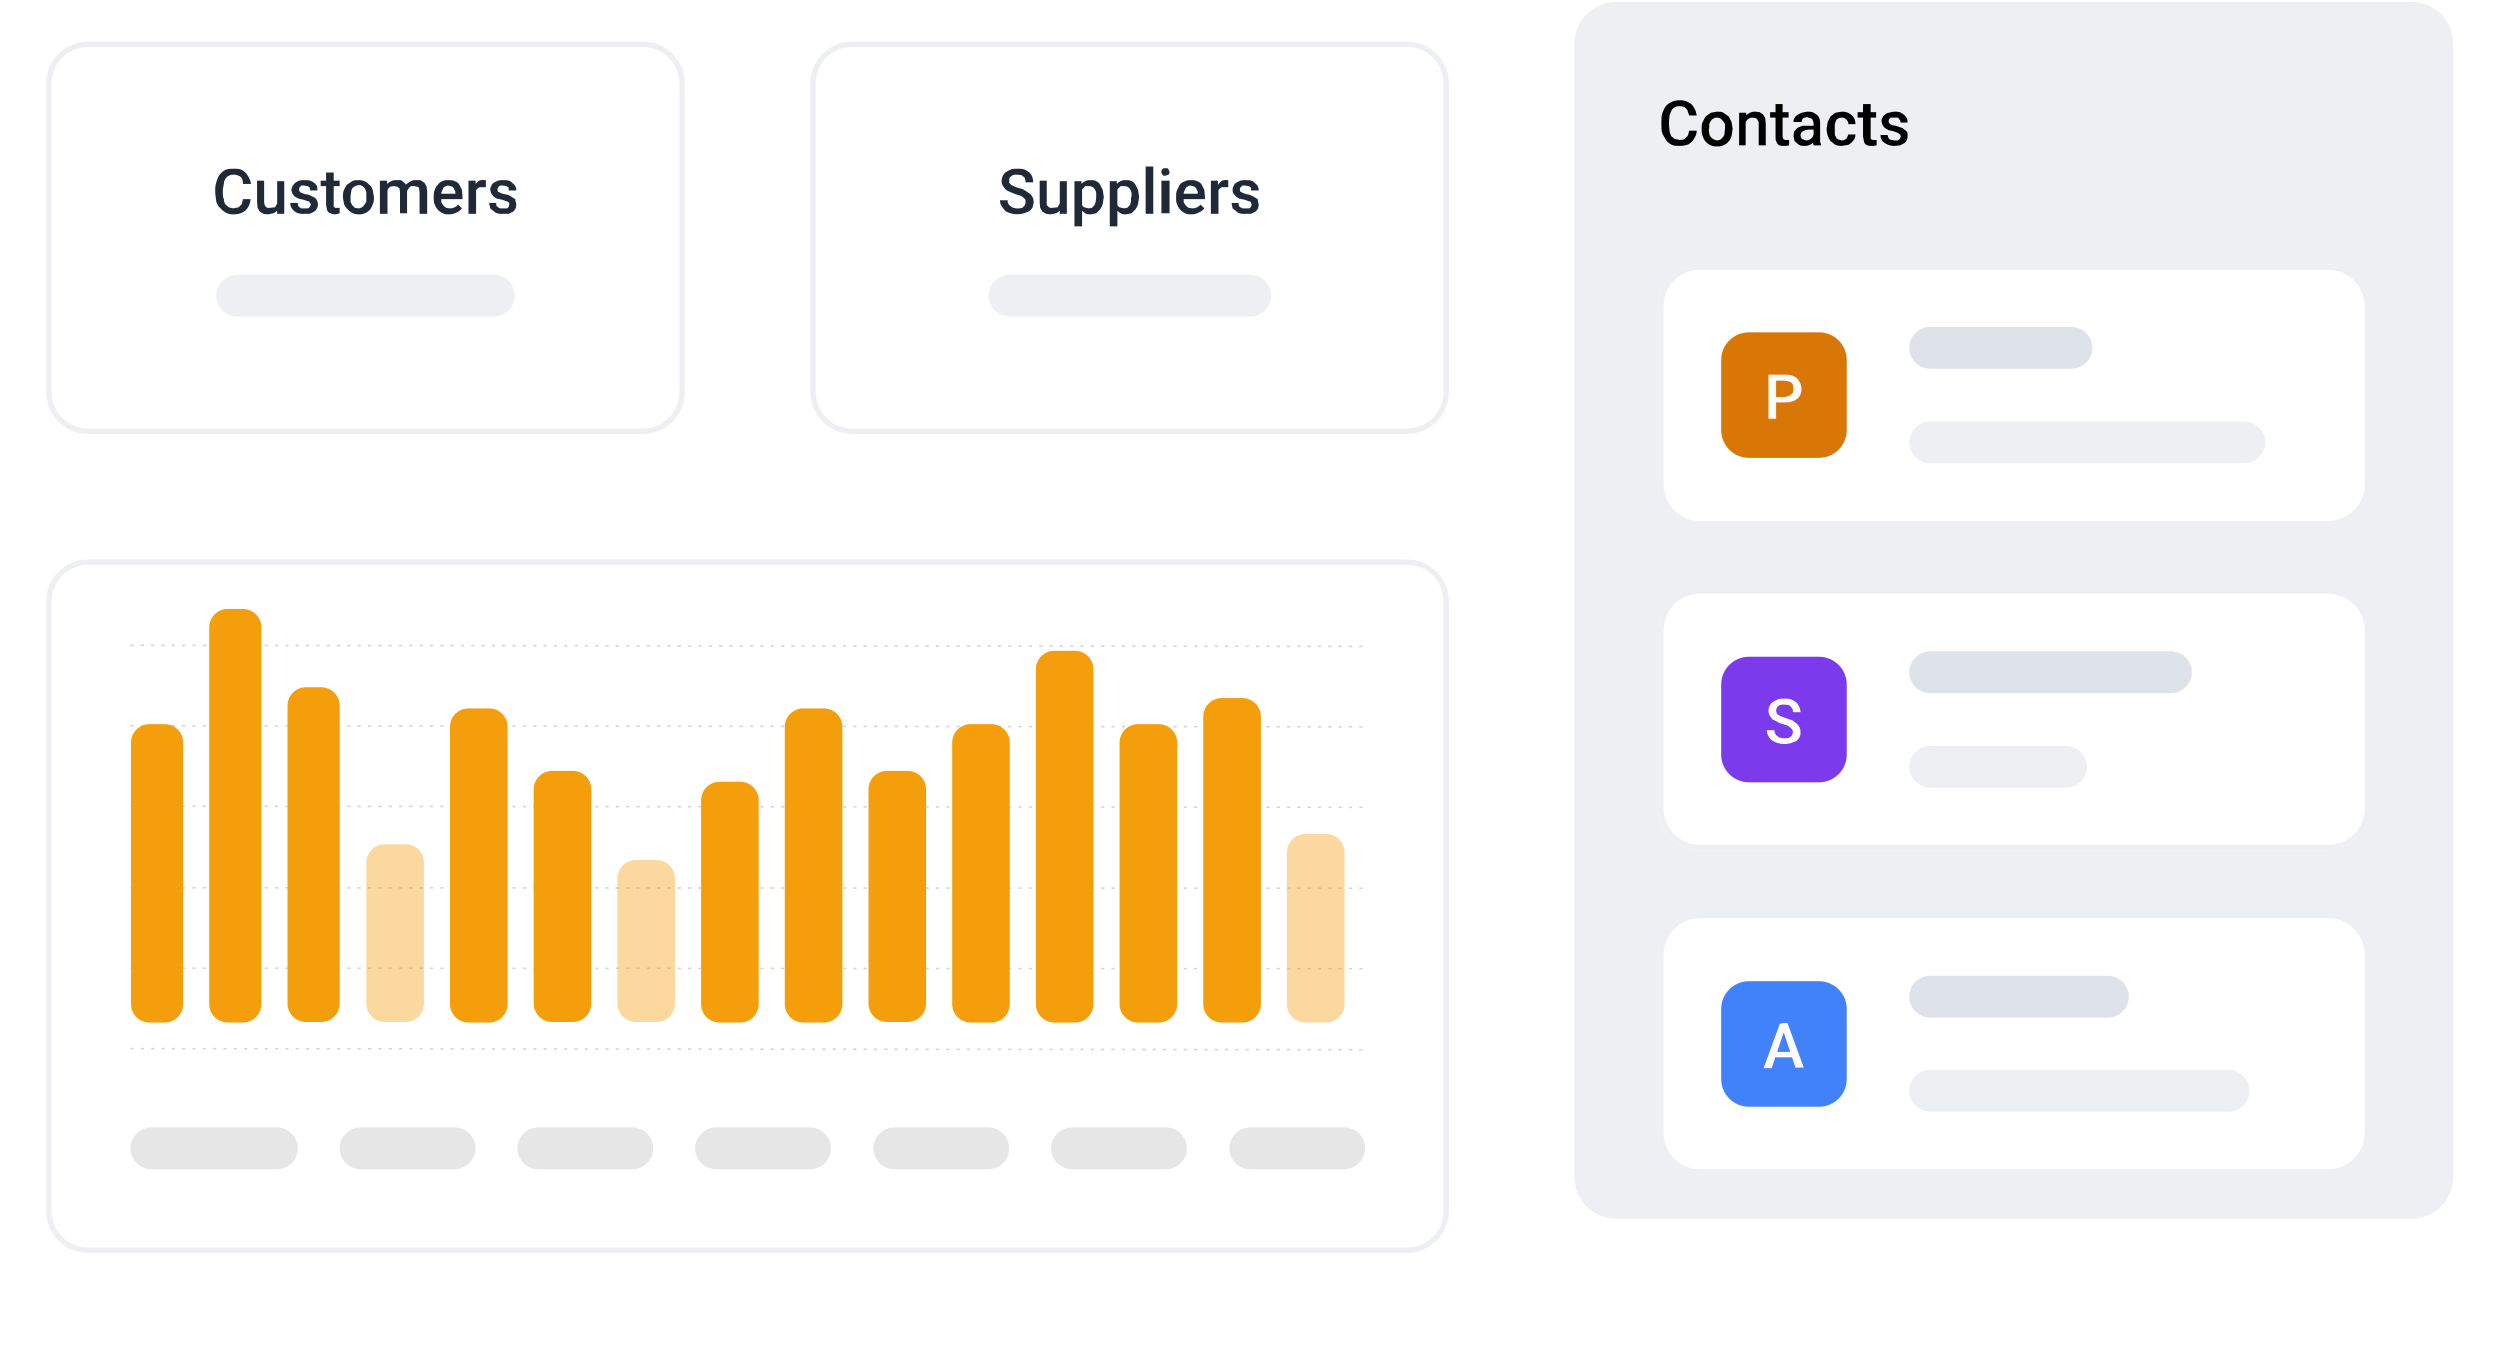 <svg width="460" height="248" viewBox="0 0 460 248" fill="none" xmlns="http://www.w3.org/2000/svg">
<g filter="url(#filter0_d_2588_3256)">
<path d="M258.9 95.644H16.3C12.047 95.644 8.6 99.091 8.6 103.344V215.544C8.6 219.797 12.047 223.244 16.3 223.244H258.9C263.152 223.244 266.6 219.797 266.6 215.544V103.344C266.6 99.091 263.152 95.644 258.9 95.644Z" fill="white"/>
<path d="M24 111.444L251 111.644M24 126.244L251 126.444M24 141.044L251 141.244M24 156.044L251 156.144M24 170.844L251 170.944M24 185.644L251 185.844" stroke="#D0D6E4" stroke-width="0.3" stroke-dasharray="0.6 1.3"/>
<path d="M50.9 200.144H27.9C25.746 200.144 24 201.868 24 203.994C24 206.12 25.746 207.844 27.9 207.844H50.9C53.054 207.844 54.8 206.12 54.8 203.994C54.8 201.868 53.054 200.144 50.9 200.144Z" fill="#E6E6E6"/>
<path d="M83.6 200.144H66.4C64.246 200.144 62.5 201.868 62.5 203.994C62.5 206.12 64.246 207.844 66.4 207.844H83.6C85.754 207.844 87.5 206.12 87.5 203.994C87.5 201.868 85.754 200.144 83.6 200.144Z" fill="#E6E6E6"/>
<path d="M116.299 200.144H99.099C96.945 200.144 95.199 201.868 95.199 203.994C95.199 206.12 96.945 207.844 99.099 207.844H116.299C118.453 207.844 120.199 206.12 120.199 203.994C120.199 201.868 118.453 200.144 116.299 200.144Z" fill="#E6E6E6"/>
<path d="M148.999 200.144H131.799C129.646 200.144 127.899 201.868 127.899 203.994C127.899 206.12 129.646 207.844 131.799 207.844H148.999C151.153 207.844 152.899 206.12 152.899 203.994C152.899 201.868 151.153 200.144 148.999 200.144Z" fill="#E6E6E6"/>
<path d="M181.799 200.144H164.599C162.445 200.144 160.699 201.868 160.699 203.994C160.699 206.12 162.445 207.844 164.599 207.844H181.799C183.953 207.844 185.699 206.12 185.699 203.994C185.699 201.868 183.953 200.144 181.799 200.144Z" fill="#E6E6E6"/>
<path d="M214.499 200.144H197.299C195.146 200.144 193.399 201.868 193.399 203.994C193.399 206.12 195.146 207.844 197.299 207.844H214.499C216.653 207.844 218.399 206.12 218.399 203.994C218.399 201.868 216.653 200.144 214.499 200.144Z" fill="#E6E6E6"/>
<path d="M247.299 200.144H230.099C227.945 200.144 226.199 201.868 226.199 203.994C226.199 206.12 227.945 207.844 230.099 207.844H247.299C249.453 207.844 251.199 206.12 251.199 203.994C251.199 201.868 249.453 200.144 247.299 200.144Z" fill="#E6E6E6"/>
<path d="M258.9 96.144H16.2C12.224 96.144 9 99.368 9 103.344V215.544C9 219.52 12.224 222.744 16.2 222.744H258.9C262.876 222.744 266.1 219.52 266.1 215.544V103.344C266.1 99.368 262.876 96.144 258.9 96.144Z" stroke="#EDEFF3"/>
</g>
<path d="M30.3 133.244H27.5C25.622 133.244 24.1 134.766 24.1 136.644V184.744C24.1 186.622 25.622 188.144 27.5 188.144H30.3C32.177 188.144 33.7 186.622 33.7 184.744V136.644C33.7 134.766 32.177 133.244 30.3 133.244Z" fill="#F59E0B"/>
<path d="M44.7 112.044H41.9C40.022 112.044 38.5 113.566 38.5 115.444V184.744C38.5 186.622 40.022 188.144 41.9 188.144H44.7C46.578 188.144 48.1 186.622 48.1 184.744V115.444C48.1 113.566 46.578 112.044 44.7 112.044Z" fill="#F59E0B"/>
<path d="M59.1 126.444H56.3C54.423 126.444 52.9 127.966 52.9 129.844V184.644C52.9 186.522 54.423 188.044 56.3 188.044H59.1C60.978 188.044 62.5 186.522 62.5 184.644V129.844C62.5 127.966 60.978 126.444 59.1 126.444Z" fill="#F59E0B"/>
<path opacity="0.4" d="M74.6 155.344H70.8C68.923 155.344 67.4 156.866 67.4 158.744V184.644C67.4 186.522 68.923 188.044 70.8 188.044H74.6C76.478 188.044 78 186.522 78 184.644V158.744C78 156.866 76.478 155.344 74.6 155.344Z" fill="#F59E0B"/>
<path d="M90 130.344H86.2C84.322 130.344 82.8 131.866 82.8 133.744V184.744C82.8 186.622 84.322 188.144 86.2 188.144H90C91.878 188.144 93.4 186.622 93.4 184.744V133.744C93.4 131.866 91.878 130.344 90 130.344Z" fill="#F59E0B"/>
<path d="M105.4 141.844H101.6C99.722 141.844 98.2 143.366 98.2 145.244V184.644C98.2 186.522 99.722 188.044 101.6 188.044H105.4C107.278 188.044 108.8 186.522 108.8 184.644V145.244C108.8 143.366 107.278 141.844 105.4 141.844Z" fill="#F59E0B"/>
<path opacity="0.4" d="M120.8 158.244H117C115.122 158.244 113.6 159.766 113.6 161.644V184.644C113.6 186.522 115.122 188.044 117 188.044H120.8C122.677 188.044 124.2 186.522 124.2 184.644V161.644C124.2 159.766 122.677 158.244 120.8 158.244Z" fill="#F59E0B"/>
<path d="M136.2 143.844H132.4C130.522 143.844 129 145.366 129 147.244V184.744C129 186.622 130.522 188.144 132.4 188.144H136.2C138.078 188.144 139.6 186.622 139.6 184.744V147.244C139.6 145.366 138.078 143.844 136.2 143.844Z" fill="#F59E0B"/>
<path d="M151.6 130.344H147.8C145.923 130.344 144.4 131.866 144.4 133.744V184.744C144.4 186.622 145.923 188.144 147.8 188.144H151.6C153.478 188.144 155 186.622 155 184.744V133.744C155 131.866 153.478 130.344 151.6 130.344Z" fill="#F59E0B"/>
<path d="M167 141.844H163.2C161.322 141.844 159.8 143.366 159.8 145.244V184.644C159.8 186.522 161.322 188.044 163.2 188.044H167C168.878 188.044 170.4 186.522 170.4 184.644V145.244C170.4 143.366 168.878 141.844 167 141.844Z" fill="#F59E0B"/>
<path d="M182.4 133.244H178.6C176.722 133.244 175.2 134.766 175.2 136.644V184.744C175.2 186.622 176.722 188.144 178.6 188.144H182.4C184.278 188.144 185.8 186.622 185.8 184.744V136.644C185.8 134.766 184.278 133.244 182.4 133.244Z" fill="#F59E0B"/>
<path d="M197.8 119.744H194C192.122 119.744 190.6 121.266 190.6 123.144V184.744C190.6 186.622 192.122 188.144 194 188.144H197.8C199.677 188.144 201.2 186.622 201.2 184.744V123.144C201.2 121.266 199.677 119.744 197.8 119.744Z" fill="#F59E0B"/>
<path d="M213.2 133.244H209.4C207.522 133.244 206 134.766 206 136.644V184.744C206 186.622 207.522 188.144 209.4 188.144H213.2C215.078 188.144 216.6 186.622 216.6 184.744V136.644C216.6 134.766 215.078 133.244 213.2 133.244Z" fill="#F59E0B"/>
<path d="M228.6 128.444H224.8C222.923 128.444 221.4 129.966 221.4 131.844V184.744C221.4 186.622 222.923 188.144 224.8 188.144H228.6C230.478 188.144 232 186.622 232 184.744V131.844C232 129.966 230.478 128.444 228.6 128.444Z" fill="#F59E0B"/>
<path opacity="0.4" d="M244 153.444H240.2C238.322 153.444 236.8 154.966 236.8 156.844V184.744C236.8 186.622 238.322 188.144 240.2 188.144H244C245.878 188.144 247.4 186.622 247.4 184.744V156.844C247.4 154.966 245.878 153.444 244 153.444Z" fill="#F59E0B"/>
<g filter="url(#filter1_d_2588_3256)">
<path d="M118.4 0.344H16.3C12.047 0.344 8.6 3.791 8.6 8.044V64.844C8.6 69.097 12.047 72.544 16.3 72.544H118.4C122.652 72.544 126.1 69.097 126.1 64.844V8.044C126.1 3.791 122.652 0.344 118.4 0.344Z" fill="white"/>
<path d="M44.7 29.344H46.1C46.1 29.844 45.9 30.344 45.7 30.744C45.4 31.244 45.1 31.544 44.7 31.744C44.2 32.044 43.6 32.144 42.9 32.144C42.4 32.144 41.9 32.044 41.6 31.844C41.213 31.652 40.871 31.379 40.6 31.044C40.2 30.744 40 30.344 39.8 29.844L39.6 28.244V27.544C39.6 26.944 39.7 26.544 39.9 25.944C40 25.544 40.2 25.044 40.5 24.744C40.772 24.408 41.113 24.136 41.5 23.944C42 23.744 42.5 23.744 43 23.744C43.6 23.744 44.2 23.744 44.6 24.044C45.1 24.344 45.4 24.644 45.6 25.044C45.9 25.444 46.1 26.044 46.2 26.544H44.7C44.7 26.144 44.7 25.844 44.5 25.544C44.438 25.425 44.353 25.319 44.25 25.233C44.147 25.147 44.028 25.083 43.9 25.044C43.589 24.892 43.245 24.823 42.9 24.844C42.7 24.844 42.4 24.844 42.1 25.044C41.9 25.044 41.7 25.344 41.5 25.544C41.4 25.744 41.2 26.044 41.2 26.444L41 27.544V28.244C41 28.644 41 29.044 41.2 29.344C41.2 29.744 41.3 30.044 41.5 30.344L42.1 30.844L42.9 31.044L43.9 30.844L44.5 30.244L44.7 29.344ZM51 30.544V26.044H52.3V32.044H51V30.644V30.544ZM51.2 29.344H51.6L51.5 30.344L51.1 31.344C50.888 31.608 50.613 31.815 50.3 31.944L49.3 32.144L48.5 32.044L47.8 31.644L47.4 30.944L47.3 29.944V25.944H48.6V29.944L48.7 30.444L48.9 30.744L49.2 30.944H49.6L50.6 30.844L51 30.144L51.2 29.344ZM57.2 30.344C57.2 30.244 57.2 30.144 57 30.044C57 29.844 56.9 29.744 56.7 29.744L55.8 29.444L54.9 29.244L54.2 28.844L53.8 28.344L53.6 27.644L53.8 26.944L54.3 26.344L55 25.944C55.325 25.855 55.663 25.821 56 25.844C56.5 25.844 57 25.844 57.3 26.044C57.7 26.244 58 26.444 58.2 26.744C58.4 27.044 58.4 27.344 58.4 27.744H57.1L57 27.244L56.6 26.944L56 26.844H55.4L55.1 27.244C55.055 27.338 55.032 27.44 55.032 27.544C55.032 27.648 55.055 27.75 55.1 27.844L55.2 28.044L55.6 28.244L56.2 28.444C56.7 28.444 57.1 28.644 57.4 28.844C57.8 28.944 58 29.144 58.2 29.344C58.4 29.644 58.5 29.944 58.5 30.344C58.496 30.601 58.43 30.853 58.309 31.079C58.187 31.306 58.012 31.499 57.8 31.644L57 32.044H56C55.524 32.09 55.044 32.021 54.6 31.844C54.2 31.644 53.9 31.344 53.7 31.044C53.5 30.744 53.4 30.444 53.4 30.044H54.8C54.8 30.344 54.8 30.544 55 30.744L55.4 31.044H56.6C56.8 31.044 56.9 30.844 57 30.744L57.2 30.344ZM62.5 25.944V26.944H59V25.944H62.5ZM60 24.444H61.4V30.744L61.7 30.944H62C62.166 30.964 62.334 30.964 62.5 30.944V31.944C62.21 32.051 61.907 32.118 61.6 32.144C61.322 32.133 61.05 32.065 60.8 31.944C60.5 31.944 60.4 31.644 60.2 31.444L60 30.444V24.444ZM63.1 29.044V28.944C63.1 28.444 63.1 28.044 63.3 27.644C63.4 27.344 63.6 26.944 63.9 26.644L64.8 26.044C65.1 25.844 65.5 25.844 66 25.844C66.379 25.832 66.757 25.907 67.104 26.063C67.45 26.219 67.757 26.452 68 26.744C68.3 26.944 68.5 27.344 68.6 27.744L68.8 28.944C68.8 29.444 68.8 29.944 68.6 30.244C68.497 30.606 68.328 30.945 68.1 31.244C67.841 31.544 67.518 31.781 67.154 31.937C66.79 32.093 66.395 32.164 66 32.144C65.621 32.149 65.246 32.071 64.9 31.915C64.555 31.76 64.247 31.531 64 31.244C63.7 30.962 63.462 30.622 63.3 30.244L63.1 29.044ZM64.5 28.944V29.844L64.8 30.444L65.3 30.944L66 31.044C66.201 31.029 66.397 30.966 66.571 30.862C66.744 30.758 66.891 30.615 67 30.444L67.4 29.844V28.044C67.345 27.794 67.243 27.556 67.1 27.344C66.982 27.159 66.819 27.008 66.627 26.903C66.434 26.798 66.219 26.743 66 26.744L65.3 26.944L64.8 27.344C64.691 27.563 64.623 27.8 64.6 28.044L64.5 28.844V28.944ZM71.3 27.144V32.044H69.9V25.944H71.2L71.3 27.144ZM71.1 28.744H70.6C70.6 28.344 70.6 27.944 70.8 27.544C70.8 27.244 71 26.944 71.2 26.644C71.4 26.344 71.7 26.144 72 26.044C72.3 25.844 72.6 25.844 73 25.844H73.8L74.4 26.344C74.6 26.444 74.7 26.744 74.8 26.944L74.9 27.944V31.944H73.6V28.044L73.5 27.344L73.1 27.044L72.5 26.944L71.8 27.044L71.4 27.444L71.2 28.044L71.1 28.744ZM74.9 28.344L74.2 28.544C74.2 28.144 74.2 27.844 74.4 27.544C74.4 27.144 74.6 26.844 74.8 26.544L75.6 26.044C75.9 25.844 76.2 25.844 76.6 25.844H77.4L78.1 26.344L78.5 27.044L78.6 28.044V32.044H77.2V28.044L77.1 27.344C77.1 27.144 76.9 27.044 76.7 27.044L76.2 26.944H75.6L75.2 27.344L74.9 27.844V28.344ZM82.7 32.144C82.2 32.144 81.8 32.144 81.5 31.944C81.152 31.797 80.838 31.579 80.58 31.303C80.322 31.027 80.124 30.701 80 30.344C79.8 29.944 79.8 29.644 79.8 29.144V28.944C79.8 28.444 79.8 28.044 80 27.644C80.1 27.244 80.3 26.944 80.6 26.644C80.8 26.344 81.1 26.144 81.4 26.044C81.8 25.844 82.1 25.844 82.5 25.844C83 25.844 83.3 25.844 83.7 26.044C84 26.144 84.3 26.344 84.5 26.644L85 27.644L85.1 28.844V29.344H80.4V28.344H83.8C83.8 28.044 83.8 27.844 83.6 27.644C83.6 27.344 83.4 27.244 83.2 27.044L82.5 26.844C82.3 26.844 82.1 26.844 81.9 27.044C81.7 27.044 81.6 27.244 81.5 27.444L81.2 28.144V29.944L81.6 30.544L82.1 30.944L82.8 31.044C83.086 31.048 83.37 30.987 83.63 30.866C83.89 30.745 84.119 30.566 84.3 30.344L85 31.044L84.5 31.544L83.7 31.944C83.38 32.067 83.042 32.135 82.7 32.144ZM87.6 27.144V32.044H86.2V25.944H87.5V27.044L87.6 27.144ZM89.4 25.844V27.144C89.233 27.129 89.066 27.129 88.9 27.144H88.3C88.111 27.201 87.939 27.304 87.799 27.444C87.66 27.583 87.557 27.755 87.5 27.944V28.544H87L87.1 27.544L87.5 26.544L88 26.044C88.327 25.838 88.721 25.766 89.1 25.844H89.3H89.4ZM93.7 30.344V30.044C93.5 29.844 93.4 29.744 93.2 29.744L92.4 29.444L91.4 29.244L90.8 28.844L90.4 28.344L90.2 27.644C90.2 27.444 90.2 27.144 90.4 26.944C90.4 26.744 90.6 26.544 90.8 26.344L91.6 25.944C91.925 25.855 92.263 25.821 92.6 25.844C93.1 25.844 93.5 25.844 93.9 26.044L94.7 26.744C94.9 27.044 95 27.344 95 27.744H93.6V27.244L93.2 26.944L92.6 26.844H92L91.6 27.244C91.555 27.338 91.532 27.44 91.532 27.544C91.532 27.648 91.555 27.75 91.6 27.844C91.6 27.944 91.6 28.044 91.8 28.044L92.2 28.244L92.8 28.444C93.3 28.444 93.7 28.644 94 28.844L94.8 29.344L95 30.344C95.007 30.592 94.957 30.839 94.853 31.065C94.749 31.29 94.594 31.489 94.4 31.644L93.6 32.044H92.6C92.124 32.09 91.644 32.021 91.2 31.844L90.2 31.044L90 30.044H91.3C91.3 30.344 91.3 30.544 91.5 30.744L92 31.044H93.2C93.4 31.044 93.5 30.844 93.6 30.744L93.7 30.344Z" fill="#1F2937"/>
<path d="M90.8 43.244H43.7C41.546 43.244 39.8 44.968 39.8 47.094C39.8 49.22 41.546 50.944 43.7 50.944H90.8C92.954 50.944 94.7 49.22 94.7 47.094C94.7 44.968 92.954 43.244 90.8 43.244Z" fill="#EDEFF3"/>
<path d="M118.3 0.844H16.2C12.224 0.844 9 4.068 9 8.044V64.844C9 68.82 12.224 72.044 16.2 72.044H118.3C122.276 72.044 125.5 68.82 125.5 64.844V8.044C125.5 4.068 122.276 0.844 118.3 0.844Z" stroke="#EDEFF3"/>
</g>
<g filter="url(#filter2_d_2588_3256)">
<path d="M258.9 0.344H156.8C152.547 0.344 149.1 3.791 149.1 8.044V64.844C149.1 69.097 152.547 72.544 156.8 72.544H258.9C263.152 72.544 266.6 69.097 266.6 64.844V8.044C266.6 3.791 263.152 0.344 258.9 0.344Z" fill="white"/>
<path d="M188.7 29.944V29.444L188.4 29.144L187.9 28.744L186.9 28.444L185.9 28.044C185.579 27.917 185.277 27.749 185 27.544L184.5 26.844C184.364 26.564 184.295 26.256 184.3 25.944C184.3 25.634 184.372 25.327 184.511 25.05C184.65 24.772 184.851 24.53 185.1 24.344L186.1 23.844C186.427 23.769 186.763 23.735 187.1 23.744C187.8 23.744 188.3 23.744 188.8 24.044C189.2 24.244 189.6 24.544 189.8 24.944C190 25.344 190.1 25.744 190.1 26.244H188.7L188.6 25.444L188 24.944L187.2 24.844C186.896 24.808 186.588 24.842 186.3 24.944L185.8 25.344C185.705 25.529 185.67 25.738 185.7 25.944V26.344L186.1 26.744L186.7 27.044L187.5 27.344C187.9 27.344 188.3 27.544 188.6 27.744L189.5 28.344C189.73 28.54 189.912 28.786 190.033 29.064C190.155 29.341 190.211 29.642 190.2 29.944L190 30.844C189.857 31.121 189.651 31.361 189.4 31.544L188.4 31.944C187.835 32.108 187.243 32.157 186.659 32.088C186.075 32.02 185.511 31.834 185 31.544L184.3 30.644C184.095 30.314 183.991 29.932 184 29.544H185.4C185.4 29.844 185.4 30.044 185.6 30.244C185.6 30.444 185.8 30.544 186 30.644C186.1 30.844 186.3 30.844 186.5 30.944C187.022 31.094 187.577 31.094 188.1 30.944L188.6 30.444L188.7 29.944ZM195 30.544V26.044H196.3V32.044H195V30.644V30.544ZM195.1 29.344H195.6L195.5 30.344L195.1 31.344C194.888 31.608 194.613 31.815 194.3 31.944L193.3 32.144L192.5 32.044L191.8 31.644L191.4 30.944L191.3 29.944V25.944H192.6V30.444L192.9 30.744L193.2 30.944H193.6L194.6 30.844L195 30.144L195.1 29.344ZM199.1 27.044V34.344H197.7V26.044H199V27.144L199.1 27.044ZM203.1 28.944L202.9 30.244C202.797 30.606 202.627 30.945 202.4 31.244L201.7 31.944L200.7 32.144C200.3 32.144 200 32.144 199.7 31.944C199.423 31.801 199.183 31.596 199 31.344L198.5 30.344L198.2 29.244V28.744L198.5 27.544L199 26.544C199.206 26.3 199.469 26.109 199.764 25.987C200.06 25.865 200.381 25.816 200.7 25.844C201.1 25.844 201.4 25.844 201.7 26.044C202 26.144 202.2 26.344 202.4 26.644L202.9 27.644L203.1 28.944ZM201.7 28.944V28.144C201.645 27.894 201.543 27.656 201.4 27.444C201.286 27.286 201.136 27.157 200.961 27.07C200.787 26.983 200.594 26.94 200.4 26.944H199.7L199.3 27.344C199.1 27.544 199 27.644 199 27.844L198.8 28.444V29.544C198.8 29.844 199 30.044 199.1 30.344C199.1 30.544 199.3 30.744 199.5 30.844L200.3 31.044L200.9 30.944L201.4 30.444L201.6 29.844L201.7 29.044V28.944ZM205.6 27.044V34.344H204.2V26.044H205.5V27.144L205.6 27.044ZM209.6 28.944L209.4 30.244C209.297 30.606 209.127 30.945 208.9 31.244L208.2 31.944L207.2 32.144C206.8 32.144 206.5 32.144 206.2 31.944C205.923 31.801 205.683 31.596 205.5 31.344L205 30.344L204.7 29.244V28.744L205 27.544L205.5 26.544C205.706 26.3 205.969 26.109 206.264 25.987C206.56 25.865 206.881 25.816 207.2 25.844C207.6 25.844 207.9 25.844 208.2 26.044C208.5 26.144 208.7 26.344 208.9 26.644L209.4 27.644L209.6 28.944ZM208.2 28.944V28.144C208.145 27.894 208.043 27.656 207.9 27.444C207.786 27.286 207.636 27.157 207.461 27.07C207.287 26.983 207.094 26.94 206.9 26.944H206.2L205.8 27.344C205.6 27.544 205.5 27.644 205.5 27.844L205.3 28.444V29.544C205.3 29.844 205.5 30.044 205.6 30.344C205.6 30.544 205.8 30.744 206 30.844L206.8 31.044L207.4 30.944L207.9 30.444L208.1 29.844V29.044L208.2 28.944ZM212.2 23.344V32.044H210.8V23.344H212.2ZM215.2 25.944V31.944H213.7V25.944H215.1H215.2ZM213.7 24.344C213.7 24.144 213.7 23.944 213.9 23.844C214 23.644 214.2 23.644 214.4 23.644C214.7 23.644 214.9 23.644 215 23.844L215.2 24.344C215.2 24.544 215.2 24.644 215 24.844L214.4 25.044C214.2 25.044 214 25.044 213.9 24.844C213.835 24.778 213.784 24.7 213.75 24.614C213.715 24.528 213.698 24.436 213.7 24.344ZM219.3 32.144C218.8 32.144 218.4 32.144 218.1 31.944C217.752 31.797 217.438 31.579 217.18 31.303C216.921 31.027 216.724 30.701 216.6 30.344C216.4 29.944 216.4 29.644 216.4 29.144V28.944C216.4 28.444 216.4 28.044 216.6 27.644L217.1 26.644C217.366 26.349 217.714 26.14 218.1 26.044C218.4 25.844 218.7 25.844 219.1 25.844C219.6 25.844 219.9 25.844 220.3 26.044C220.6 26.144 220.9 26.344 221.1 26.644L221.6 27.644L221.7 28.844V29.344H217V28.344H220.4C220.4 28.044 220.4 27.844 220.2 27.644C220.2 27.344 220 27.244 219.8 27.044L219.1 26.844C218.9 26.844 218.7 26.844 218.5 27.044C218.3 27.044 218.2 27.244 218.1 27.444L217.8 28.144V29.944L218.2 30.544L218.7 30.944L219.4 31.044C219.686 31.048 219.97 30.987 220.23 30.866C220.49 30.745 220.719 30.566 220.9 30.344L221.6 31.044L221.1 31.544L220.3 31.944C219.98 32.067 219.642 32.135 219.3 32.144ZM224.2 27.144V32.044H222.8V25.944H224.1V27.044L224.2 27.144ZM226 25.844V27.144C225.833 27.129 225.666 27.129 225.5 27.144H224.8C224.629 27.215 224.478 27.323 224.356 27.462C224.235 27.601 224.147 27.766 224.1 27.944V28.544H223.7L223.8 27.544L224.2 26.544L224.7 26.044C225.027 25.838 225.421 25.766 225.8 25.844H226ZM230.3 30.344L230.2 30.044C230.2 29.844 230 29.744 229.8 29.744L229 29.444L228 29.244L227.4 28.844L227 28.344C226.8 28.144 226.8 27.944 226.8 27.644C226.8 27.444 226.8 27.144 227 26.944C227 26.744 227.2 26.544 227.4 26.344L228.2 25.944C228.525 25.855 228.863 25.821 229.2 25.844C229.7 25.844 230.1 25.844 230.5 26.044L231.3 26.744C231.5 27.044 231.6 27.344 231.6 27.744H230.2V27.244L229.8 26.944L229.1 26.844H228.6L228.2 27.244C228.155 27.338 228.132 27.44 228.132 27.544C228.132 27.648 228.155 27.75 228.2 27.844C228.2 27.944 228.2 28.044 228.4 28.044L228.8 28.244L229.4 28.444C229.8 28.444 230.2 28.644 230.6 28.844L231.4 29.344L231.6 30.344C231.607 30.592 231.557 30.839 231.453 31.065C231.349 31.291 231.194 31.489 231 31.644L230.2 32.044H229.2C228.724 32.09 228.244 32.021 227.8 31.844L226.8 31.044L226.6 30.044H227.9C227.9 30.344 227.9 30.544 228.1 30.744L228.6 31.044H229.8C230 31.044 230.1 30.844 230.2 30.744L230.3 30.344Z" fill="#1F2937"/>
<path d="M229.999 43.244H185.799C183.646 43.244 181.899 44.968 181.899 47.094C181.899 49.22 183.646 50.944 185.799 50.944H229.999C232.153 50.944 233.899 49.22 233.899 47.094C233.899 44.968 232.153 43.244 229.999 43.244Z" fill="#EDEFF3"/>
<path d="M258.9 0.844H156.8C152.823 0.844 149.6 4.068 149.6 8.044V64.844C149.6 68.82 152.823 72.044 156.8 72.044H258.9C262.876 72.044 266.1 68.82 266.1 64.844V8.044C266.1 4.068 262.876 0.844 258.9 0.844Z" stroke="#EDEFF3"/>
</g>
<path d="M443.7 0.344H297.4C293.148 0.344 289.7 3.791 289.7 8.044V216.544C289.7 220.797 293.148 224.244 297.4 224.244H443.7C447.953 224.244 451.4 220.797 451.4 216.544V8.044C451.4 3.791 447.953 0.344 443.7 0.344Z" fill="#EDEFF3"/>
<path d="M310.8 24.044H312.2C312.2 24.644 312 25.044 311.7 25.544C311.5 25.944 311.1 26.244 310.7 26.544C310.2 26.744 309.7 26.844 309 26.844C308.5 26.844 308 26.844 307.6 26.644C307.213 26.452 306.872 26.18 306.6 25.844L305.9 24.644C305.7 24.144 305.7 23.644 305.7 23.044V22.344C305.7 21.744 305.7 21.244 305.9 20.744C306.1 20.244 306.3 19.744 306.6 19.444C306.882 19.145 307.222 18.906 307.6 18.744C308 18.544 308.6 18.444 309 18.444C309.594 18.406 310.186 18.545 310.7 18.844C311.1 19.044 311.5 19.344 311.7 19.844C312 20.244 312.1 20.744 312.2 21.244H310.8L310.5 20.344C310.5 20.144 310.2 19.944 310 19.744C309.69 19.592 309.345 19.523 309 19.544C308.7 19.544 308.4 19.544 308.2 19.744C308.072 19.783 307.952 19.847 307.849 19.933C307.746 20.019 307.662 20.125 307.6 20.244L307.2 21.144L307.1 22.344V23.044L307.2 24.044C307.2 24.444 307.4 24.744 307.5 25.044L308.1 25.544L309 25.744C309.4 25.744 309.7 25.744 310 25.544L310.5 25.044C310.7 24.744 310.7 24.444 310.8 24.044ZM313.1 23.744C313.1 23.244 313.1 22.744 313.3 22.444L313.8 21.444L314.8 20.744L315.9 20.544C316.4 20.544 316.8 20.544 317.1 20.744L318.1 21.444L318.6 22.444L318.8 23.644V23.744L318.6 25.044C318.443 25.607 318.101 26.1 317.63 26.445C317.158 26.79 316.584 26.965 316 26.944C315.4 26.989 314.802 26.824 314.31 26.477C313.817 26.131 313.461 25.624 313.3 25.044C313.1 24.644 313.1 24.244 313.1 23.744ZM314.4 23.744L314.5 24.544C314.5 24.844 314.7 25.044 314.8 25.244L315.3 25.644L315.9 25.844C316.119 25.845 316.335 25.79 316.527 25.685C316.72 25.58 316.882 25.428 317 25.244C317.2 25.044 317.3 24.844 317.3 24.544L317.4 23.744V22.844C317.304 22.621 317.169 22.418 317 22.244C316.892 22.073 316.745 21.93 316.571 21.826C316.398 21.721 316.202 21.659 316 21.644C315.7 21.644 315.4 21.644 315.3 21.844C315.1 21.844 314.9 22.044 314.8 22.244C314.667 22.426 314.566 22.628 314.5 22.844V23.644L314.4 23.744ZM321.2 21.944V26.744H320V20.744H321.3V21.944H321.2ZM321 23.444H320.6L320.7 22.244L321.2 21.344C321.417 21.08 321.693 20.87 322.006 20.731C322.318 20.592 322.659 20.528 323 20.544L323.8 20.644L324.4 21.044L324.8 21.744L324.9 22.744V26.744H323.6V22.744C323.6 22.544 323.6 22.244 323.4 22.144C323.4 21.944 323.2 21.844 323.1 21.744L322.5 21.644C322.29 21.632 322.08 21.671 321.889 21.758C321.697 21.846 321.529 21.978 321.4 22.144C321.267 22.326 321.166 22.529 321.1 22.744V23.444H321ZM329.1 20.644V21.644H325.7V20.644H329.1ZM326.7 19.144H328V25.144L328.1 25.544L328.4 25.744H328.7C328.866 25.764 329.034 25.764 329.2 25.744V26.744C328.874 26.827 328.537 26.86 328.2 26.844C327.93 26.865 327.657 26.831 327.4 26.744C327.281 26.683 327.175 26.598 327.089 26.495C327.003 26.392 326.939 26.272 326.9 26.144C326.7 25.944 326.7 25.544 326.7 25.144V19.144ZM333.7 25.544V22.544L333.5 22.044C333.5 21.944 333.3 21.744 333.1 21.744L332.5 21.544L332 21.644C331.844 21.709 331.706 21.812 331.6 21.944L331.5 22.444H330C330 22.144 330 21.944 330.2 21.744C330.2 21.544 330.5 21.344 330.7 21.144L331.5 20.744L332.5 20.544C333 20.544 333.4 20.544 333.7 20.744C334.1 20.944 334.4 21.144 334.6 21.444C334.8 21.744 334.9 22.144 334.9 22.644V26.144L335.1 26.644V26.744H333.7L333.6 26.244V25.544H333.7ZM333.8 23.044V23.844H332.8L332.2 23.944L331.7 24.144C331.57 24.231 331.464 24.35 331.394 24.491C331.324 24.631 331.291 24.787 331.3 24.944L331.4 25.344C331.5 25.544 331.6 25.644 331.8 25.644L332.3 25.844C332.533 25.844 332.763 25.79 332.971 25.686C333.179 25.581 333.36 25.43 333.5 25.244L333.7 24.744L334.2 25.344L333.9 25.844C333.9 26.044 333.7 26.144 333.5 26.344C333.084 26.7 332.546 26.879 332 26.844C331.6 26.844 331.3 26.844 331 26.644L330.2 25.944L330 25.044L330.1 24.244L330.7 23.544L331.6 23.144H333.8V23.044ZM338.9 25.844C339.1 25.844 339.3 25.844 339.5 25.644C339.7 25.644 339.8 25.444 339.9 25.244L340.1 24.744H341.4C341.4 25.144 341.3 25.544 341.1 25.744C340.8 26.144 340.5 26.444 340.1 26.644L338.9 26.844C338.491 26.86 338.082 26.792 337.7 26.644L336.8 25.944C336.572 25.645 336.403 25.306 336.3 24.944C336.182 24.588 336.115 24.218 336.1 23.844V23.644L336.3 22.444L336.8 21.444L337.7 20.744L338.9 20.544C339.4 20.544 339.9 20.644 340.2 20.844C340.6 21.044 340.9 21.344 341.1 21.644C341.3 21.944 341.4 22.344 341.4 22.844H340.1C340.1 22.644 340.1 22.444 339.9 22.244C339.9 22.044 339.7 21.944 339.5 21.844C339.4 21.644 339.1 21.644 338.9 21.644C338.6 21.644 338.4 21.644 338.2 21.844C338 21.844 337.9 22.044 337.8 22.244L337.6 22.844V24.544C337.6 24.744 337.6 25.044 337.8 25.144C337.8 25.344 338 25.544 338.2 25.644L338.9 25.844ZM345.2 20.644V21.644H341.8V20.644H345.2ZM342.8 19.144H344.2V25.544L344.5 25.744H344.8C344.966 25.763 345.134 25.763 345.3 25.744V26.744C344.974 26.827 344.637 26.86 344.3 26.844C344.063 26.852 343.826 26.819 343.6 26.744C343.459 26.701 343.33 26.624 343.225 26.519C343.12 26.414 343.043 26.286 343 26.144L342.8 25.144V19.144ZM349.8 25.144L349.6 24.744L349.2 24.444L348.4 24.144L347.5 23.944L346.8 23.544L346.4 23.044L346.2 22.344C346.2 22.144 346.2 21.944 346.4 21.644C346.4 21.444 346.6 21.244 346.8 21.144C347 20.944 347.3 20.744 347.6 20.744C347.92 20.621 348.258 20.553 348.6 20.544C349.1 20.544 349.6 20.544 349.9 20.844C350.2 20.944 350.5 21.244 350.7 21.544C350.9 21.744 351 22.144 351 22.544H349.7C349.7 22.344 349.7 22.144 349.5 22.044C349.5 21.844 349.3 21.744 349.2 21.644H348C347.8 21.644 347.7 21.844 347.6 21.944C347.539 22.05 347.506 22.171 347.506 22.294C347.506 22.417 347.539 22.538 347.6 22.644L347.8 22.844L348.2 23.044L348.8 23.144L350 23.544L350.8 24.144C351 24.344 351 24.644 351 25.044C351.008 25.292 350.958 25.539 350.854 25.765C350.75 25.99 350.594 26.189 350.4 26.344L349.6 26.744L348.6 26.844C348.116 26.858 347.636 26.756 347.2 26.544C346.8 26.344 346.5 26.144 346.3 25.844C346.113 25.543 346.01 25.198 346 24.844H347.3L347.5 25.444C347.7 25.644 347.8 25.744 348 25.744L348.6 25.844H349.2L349.6 25.544L349.7 25.144H349.8Z" fill="black"/>
<g filter="url(#filter3_d_2588_3256)">
<path d="M428.3 41.344H312.8C308.547 41.344 305.1 44.791 305.1 49.044V81.744C305.1 85.997 308.547 89.444 312.8 89.444H428.3C432.552 89.444 436 85.997 436 81.744V49.044C436 44.791 432.552 41.344 428.3 41.344Z" fill="white"/>
<path d="M334.699 53.844H321.799C318.983 53.844 316.699 56.127 316.699 58.944V71.844C316.699 74.661 318.983 76.944 321.799 76.944H334.699C337.516 76.944 339.799 74.661 339.799 71.844V58.944C339.799 56.127 337.516 53.844 334.699 53.844Z" fill="#D97706"/>
<path d="M328.499 66.744H326.299V65.744H328.499L329.399 65.444L329.899 64.944L329.999 64.244L329.899 63.544C329.799 63.244 329.599 63.144 329.399 62.944L328.399 62.744H326.799V69.744H325.399V61.644H328.399C329.099 61.644 329.599 61.644 330.099 61.944C330.499 62.144 330.899 62.444 331.099 62.944C331.347 63.351 331.477 63.818 331.477 64.294C331.477 64.77 331.347 65.237 331.099 65.644C330.899 65.944 330.499 66.244 330.099 66.444C329.599 66.644 329.099 66.744 328.499 66.744Z" fill="#FBFBFB"/>
<path d="M381.1 52.844H355.2C353.046 52.844 351.3 54.568 351.3 56.694C351.3 58.82 353.046 60.544 355.2 60.544H381.1C383.254 60.544 385 58.82 385 56.694C385 54.568 383.254 52.844 381.1 52.844Z" fill="#DEE2E9"/>
<path d="M412.9 70.244H355.2C353.046 70.244 351.3 71.968 351.3 74.094C351.3 76.22 353.046 77.944 355.2 77.944H412.9C415.054 77.944 416.8 76.22 416.8 74.094C416.8 71.968 415.054 70.244 412.9 70.244Z" fill="#EDEFF3"/>
<path d="M428.4 41.844H312.8C308.823 41.844 305.6 45.068 305.6 49.044V81.844C305.6 85.82 308.823 89.044 312.8 89.044H428.4C432.376 89.044 435.6 85.82 435.6 81.844V49.044C435.6 45.068 432.376 41.844 428.4 41.844Z" stroke="#EDEFF3"/>
</g>
<g filter="url(#filter4_d_2588_3256)">
<path d="M428.3 101.044H312.8C308.547 101.044 305.1 104.491 305.1 108.744V141.444C305.1 145.697 308.547 149.144 312.8 149.144H428.3C432.552 149.144 436 145.697 436 141.444V108.744C436 104.491 432.552 101.044 428.3 101.044Z" fill="white"/>
<path d="M334.699 113.544H321.799C318.983 113.544 316.699 115.827 316.699 118.644V131.544C316.699 134.361 318.983 136.644 321.799 136.644H334.699C337.516 136.644 339.799 134.361 339.799 131.544V118.644C339.799 115.827 337.516 113.544 334.699 113.544Z" fill="#7C3AED"/>
<path d="M329.899 127.444L329.799 126.944L329.499 126.644L328.999 126.244L328.099 125.944C327.699 125.844 327.299 125.744 327.099 125.544L326.099 125.044L325.599 124.344C325.463 124.064 325.395 123.755 325.399 123.444C325.399 123.133 325.471 122.827 325.61 122.549C325.749 122.272 325.951 122.03 326.199 121.844L327.199 121.344C327.559 121.26 327.93 121.226 328.299 121.244C328.899 121.244 329.399 121.244 329.899 121.544C330.299 121.744 330.699 122.044 330.899 122.444C331.099 122.844 331.299 123.244 331.299 123.744H329.899C329.899 123.444 329.899 123.244 329.699 122.944L329.199 122.444L328.299 122.344C328.028 122.323 327.756 122.357 327.499 122.444C327.199 122.544 327.099 122.744 326.999 122.844C326.869 123.017 326.799 123.227 326.799 123.444L326.899 123.844C326.899 124.044 327.099 124.144 327.199 124.244L327.799 124.544L328.599 124.844L329.799 125.244L330.599 125.844C330.829 126.04 331.012 126.286 331.133 126.563C331.254 126.841 331.311 127.142 331.299 127.444C331.299 127.744 331.299 128.044 331.099 128.344C330.956 128.621 330.751 128.86 330.499 129.044L329.499 129.444C328.389 129.747 327.205 129.604 326.199 129.044C325.799 128.744 325.599 128.544 325.399 128.144C325.195 127.814 325.09 127.432 325.099 127.044H326.499C326.499 127.344 326.499 127.544 326.699 127.744C326.699 127.944 326.899 128.044 327.099 128.144C327.199 128.344 327.399 128.444 327.599 128.444C328.122 128.594 328.676 128.594 329.199 128.444L329.699 128.044L329.899 127.444Z" fill="#FBFBFB"/>
<path d="M399.4 112.544H355.2C353.046 112.544 351.3 114.268 351.3 116.394C351.3 118.52 353.046 120.244 355.2 120.244H399.4C401.554 120.244 403.3 118.52 403.3 116.394C403.3 114.268 401.554 112.544 399.4 112.544Z" fill="#DEE2E9"/>
<path d="M380.1 129.944H355.2C353.046 129.944 351.3 131.668 351.3 133.794C351.3 135.92 353.046 137.644 355.2 137.644H380.1C382.254 137.644 384 135.92 384 133.794C384 131.668 382.254 129.944 380.1 129.944Z" fill="#EDEFF3"/>
<path d="M428.4 101.444H312.8C308.823 101.444 305.6 104.667 305.6 108.644V141.444C305.6 145.42 308.823 148.644 312.8 148.644H428.4C432.376 148.644 435.6 145.42 435.6 141.444V108.644C435.6 104.667 432.376 101.444 428.4 101.444Z" stroke="#EDEFF3"/>
</g>
<g filter="url(#filter5_d_2588_3256)">
<path d="M428.3 160.744H312.8C308.547 160.744 305.1 164.191 305.1 168.444V201.144C305.1 205.396 308.547 208.844 312.8 208.844H428.3C432.552 208.844 436 205.396 436 201.144V168.444C436 164.191 432.552 160.744 428.3 160.744Z" fill="white"/>
<path d="M334.699 173.244H321.799C318.983 173.244 316.699 175.527 316.699 178.344V191.244C316.699 194.061 318.983 196.344 321.799 196.344H334.699C337.516 196.344 339.799 194.061 339.799 191.244V178.344C339.799 175.527 337.516 173.244 334.699 173.244Z" fill="#4181FA"/>
<path d="M328.4 182.044L326 189.244H324.5L327.5 181.044H328.5V182.044H328.4ZM330.4 189.244L328 182.044L327.9 180.944H328.9L331.9 189.144H330.5L330.4 189.244ZM330.4 186.244V187.244H325.9V186.244H330.3H330.4Z" fill="#FBFBFB"/>
<path d="M387.8 172.244H355.2C353.046 172.244 351.3 173.968 351.3 176.094C351.3 178.22 353.046 179.944 355.2 179.944H387.8C389.954 179.944 391.7 178.22 391.7 176.094C391.7 173.968 389.954 172.244 387.8 172.244Z" fill="#DEE2E9"/>
<path d="M410 189.544H355.2C353.046 189.544 351.3 191.268 351.3 193.394C351.3 195.52 353.046 197.244 355.2 197.244H410C412.154 197.244 413.9 195.52 413.9 193.394C413.9 191.268 412.154 189.544 410 189.544Z" fill="#EDEFF3"/>
<path d="M428.4 161.144H312.8C308.823 161.144 305.6 164.367 305.6 168.344V201.144C305.6 205.12 308.823 208.344 312.8 208.344H428.4C432.376 208.344 435.6 205.12 435.6 201.144V168.344C435.6 164.367 432.376 161.144 428.4 161.144Z" stroke="#EDEFF3"/>
</g>
<defs>
<filter id="filter0_d_2588_3256" x="1.3" y="95.644" width="272.5" height="142.1" filterUnits="userSpaceOnUse" color-interpolation-filters="sRGB">
<feFlood flood-opacity="0" result="BackgroundImageFix"/>
<feColorMatrix in="SourceAlpha" type="matrix" values="0 0 0 0 0 0 0 0 0 0 0 0 0 0 0 0 0 0 127 0" result="hardAlpha"/>
<feOffset dy="7.3"/>
<feGaussianBlur stdDeviation="3.6"/>
<feColorMatrix type="matrix" values="0 0 0 0 0.828 0 0 0 0 0.835 0 0 0 0 0.846 0 0 0 0.3 0"/>
<feBlend mode="normal" in2="BackgroundImageFix" result="effect1_dropShadow_2588_3256"/>
<feBlend mode="normal" in="SourceGraphic" in2="effect1_dropShadow_2588_3256" result="shape"/>
</filter>
<filter id="filter1_d_2588_3256" x="1.3" y="0.344" width="132" height="86.7" filterUnits="userSpaceOnUse" color-interpolation-filters="sRGB">
<feFlood flood-opacity="0" result="BackgroundImageFix"/>
<feColorMatrix in="SourceAlpha" type="matrix" values="0 0 0 0 0 0 0 0 0 0 0 0 0 0 0 0 0 0 127 0" result="hardAlpha"/>
<feOffset dy="7.3"/>
<feGaussianBlur stdDeviation="3.6"/>
<feColorMatrix type="matrix" values="0 0 0 0 0.828 0 0 0 0 0.835 0 0 0 0 0.846 0 0 0 0.3 0"/>
<feBlend mode="normal" in2="BackgroundImageFix" result="effect1_dropShadow_2588_3256"/>
<feBlend mode="normal" in="SourceGraphic" in2="effect1_dropShadow_2588_3256" result="shape"/>
</filter>
<filter id="filter2_d_2588_3256" x="141.9" y="0.344" width="131.9" height="86.7" filterUnits="userSpaceOnUse" color-interpolation-filters="sRGB">
<feFlood flood-opacity="0" result="BackgroundImageFix"/>
<feColorMatrix in="SourceAlpha" type="matrix" values="0 0 0 0 0 0 0 0 0 0 0 0 0 0 0 0 0 0 127 0" result="hardAlpha"/>
<feOffset dy="7.3"/>
<feGaussianBlur stdDeviation="3.6"/>
<feColorMatrix type="matrix" values="0 0 0 0 0.828 0 0 0 0 0.835 0 0 0 0 0.846 0 0 0 0.3 0"/>
<feBlend mode="normal" in2="BackgroundImageFix" result="effect1_dropShadow_2588_3256"/>
<feBlend mode="normal" in="SourceGraphic" in2="effect1_dropShadow_2588_3256" result="shape"/>
</filter>
<filter id="filter3_d_2588_3256" x="297.9" y="41.344" width="145.4" height="62.7" filterUnits="userSpaceOnUse" color-interpolation-filters="sRGB">
<feFlood flood-opacity="0" result="BackgroundImageFix"/>
<feColorMatrix in="SourceAlpha" type="matrix" values="0 0 0 0 0 0 0 0 0 0 0 0 0 0 0 0 0 0 127 0" result="hardAlpha"/>
<feOffset dy="7.3"/>
<feGaussianBlur stdDeviation="3.6"/>
<feColorMatrix type="matrix" values="0 0 0 0 0.828 0 0 0 0 0.835 0 0 0 0 0.846 0 0 0 0.3 0"/>
<feBlend mode="normal" in2="BackgroundImageFix" result="effect1_dropShadow_2588_3256"/>
<feBlend mode="normal" in="SourceGraphic" in2="effect1_dropShadow_2588_3256" result="shape"/>
</filter>
<filter id="filter4_d_2588_3256" x="297.9" y="100.944" width="145.4" height="62.7" filterUnits="userSpaceOnUse" color-interpolation-filters="sRGB">
<feFlood flood-opacity="0" result="BackgroundImageFix"/>
<feColorMatrix in="SourceAlpha" type="matrix" values="0 0 0 0 0 0 0 0 0 0 0 0 0 0 0 0 0 0 127 0" result="hardAlpha"/>
<feOffset dy="7.3"/>
<feGaussianBlur stdDeviation="3.6"/>
<feColorMatrix type="matrix" values="0 0 0 0 0.828 0 0 0 0 0.835 0 0 0 0 0.846 0 0 0 0.3 0"/>
<feBlend mode="normal" in2="BackgroundImageFix" result="effect1_dropShadow_2588_3256"/>
<feBlend mode="normal" in="SourceGraphic" in2="effect1_dropShadow_2588_3256" result="shape"/>
</filter>
<filter id="filter5_d_2588_3256" x="297.9" y="160.644" width="145.4" height="62.7" filterUnits="userSpaceOnUse" color-interpolation-filters="sRGB">
<feFlood flood-opacity="0" result="BackgroundImageFix"/>
<feColorMatrix in="SourceAlpha" type="matrix" values="0 0 0 0 0 0 0 0 0 0 0 0 0 0 0 0 0 0 127 0" result="hardAlpha"/>
<feOffset dy="7.3"/>
<feGaussianBlur stdDeviation="3.6"/>
<feColorMatrix type="matrix" values="0 0 0 0 0.828 0 0 0 0 0.835 0 0 0 0 0.846 0 0 0 0.3 0"/>
<feBlend mode="normal" in2="BackgroundImageFix" result="effect1_dropShadow_2588_3256"/>
<feBlend mode="normal" in="SourceGraphic" in2="effect1_dropShadow_2588_3256" result="shape"/>
</filter>
</defs>
</svg>
